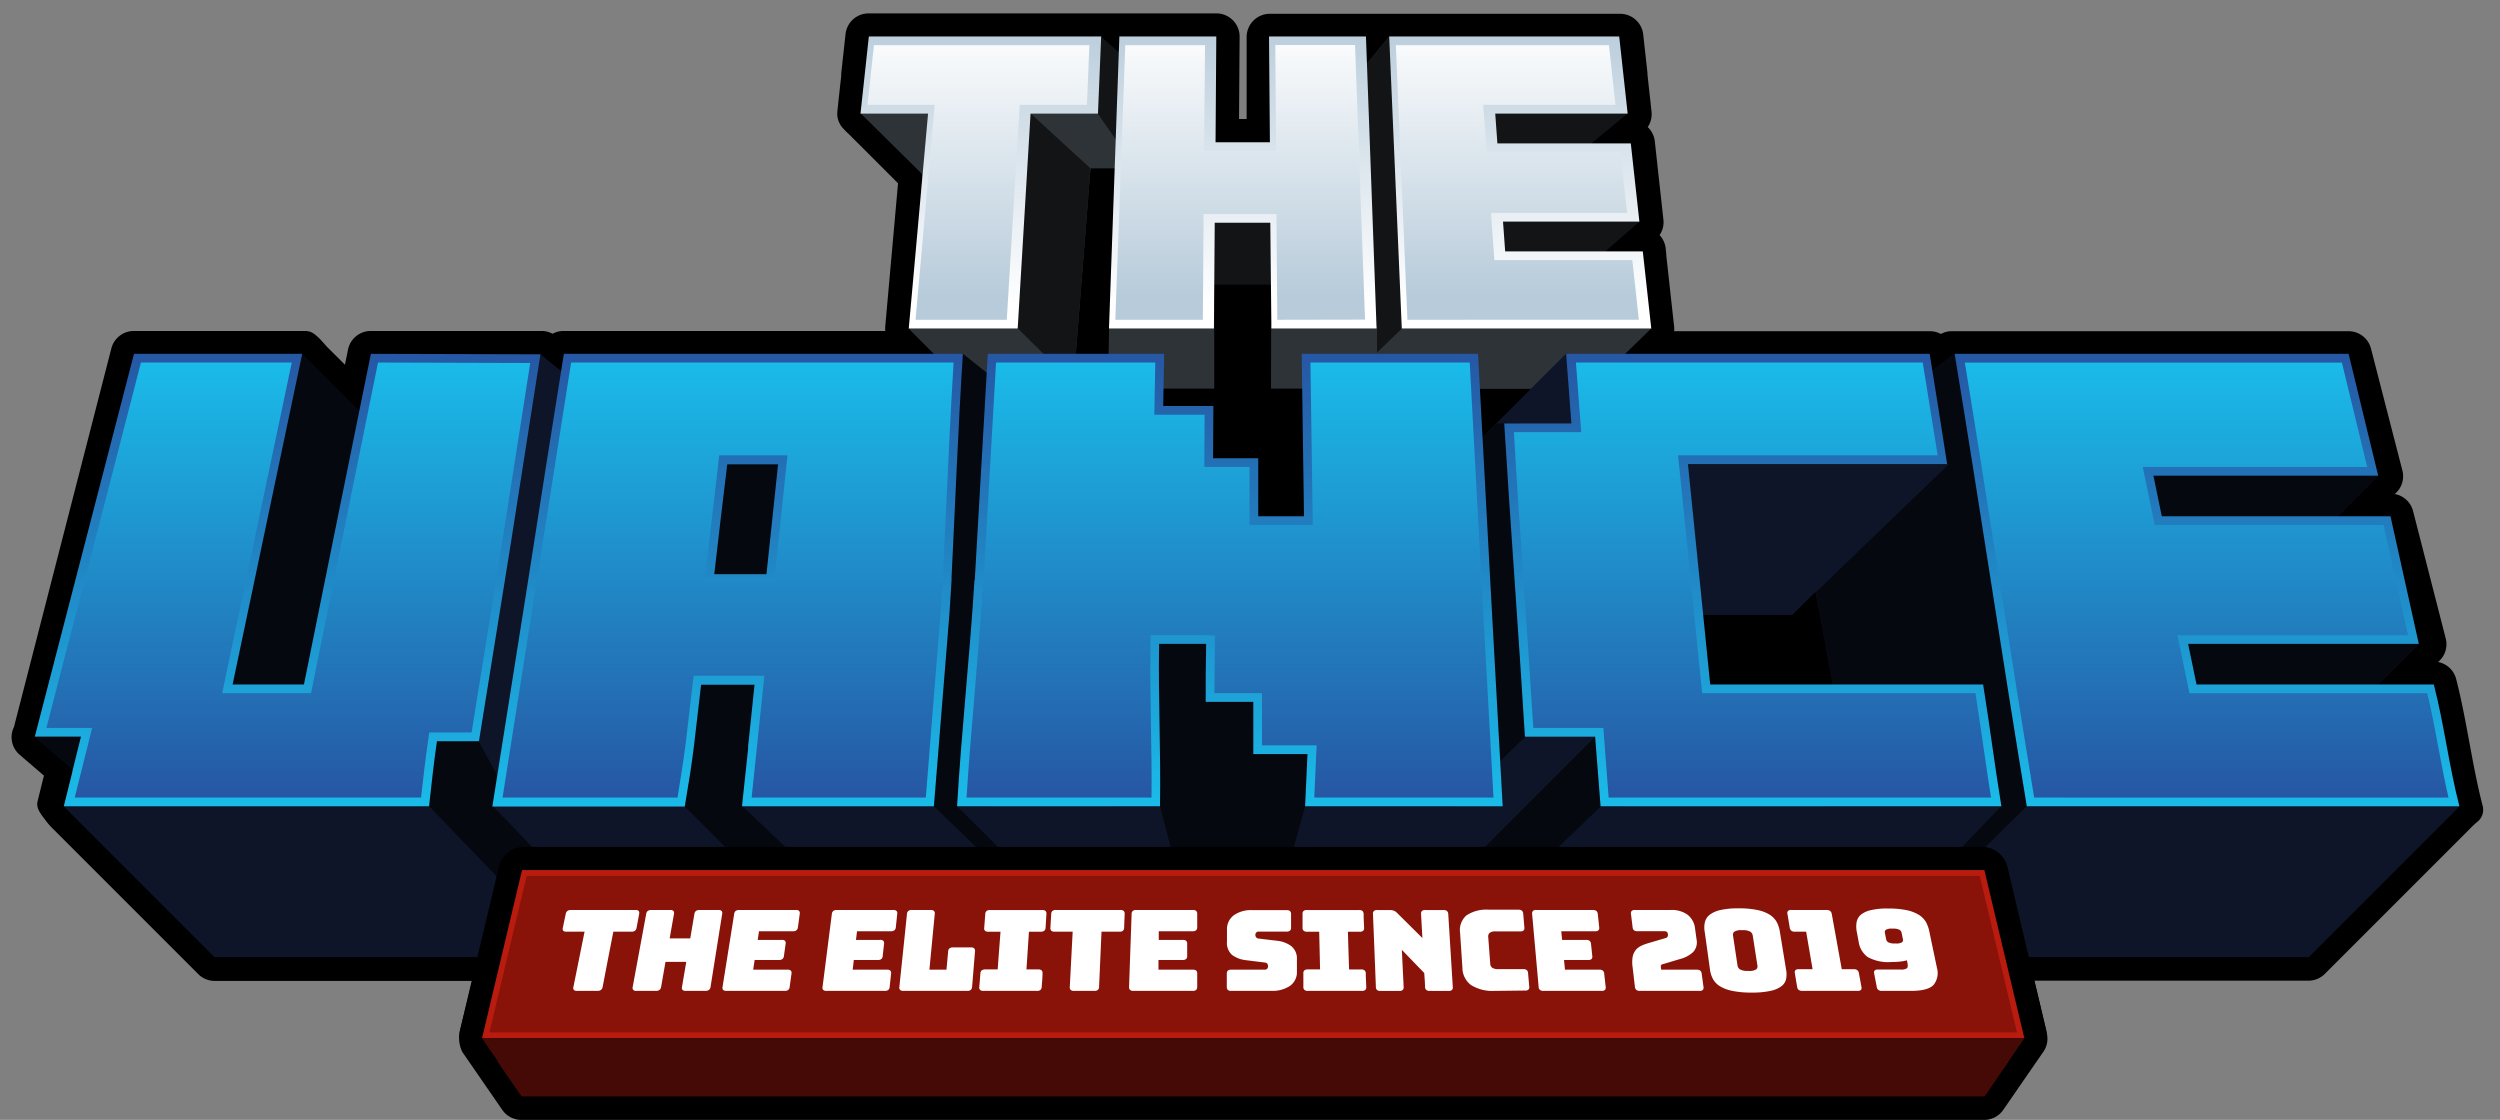 <svg id="Ebene_1" data-name="Ebene 1" xmlns="http://www.w3.org/2000/svg" xmlns:xlink="http://www.w3.org/1999/xlink" viewBox="0 0 431 193.06"><rect x="0" y="0" width="431" height="193.06" fill="#808080" stroke="none"/><defs><style>.cls-1{fill:none;}.cls-2{fill:#2e3337;}.cls-3{clip-path:url(#clip-path);}.cls-4{fill:#121416;}.cls-5{fill:url(#Unbenannter_Verlauf_11);}.cls-6{fill:#0e1528;}.cls-7{clip-path:url(#clip-path-2);}.cls-8{fill:#05080f;}.cls-9{fill:url(#Unbenannter_Verlauf_7);}.cls-10{fill:#450a05;}.cls-11{fill:#8a1309;}.cls-12{fill:#b91c0f;}.cls-13{fill:#fff;}.cls-14{fill:url(#Unbenannter_Verlauf_2);}.cls-15{fill:url(#Unbenannter_Verlauf_10);}</style><clipPath id="clip-path" transform="translate(2 2)"><path class="cls-1" d="M217,65V55l1-8H206l-6-19,18,1,14-18,5.5-6.71L248,9l30.61,8.58L272,23l8.65,13.2L274,42l8.68,12.63L272,65Zm-28,0V54l19-3V65Zm-24,0L154.67,54.63,156,53l1-25L146.35,17.52,150,14l37.8-9.71L192,8l-1,19h-5l-3,38Z"/></clipPath><linearGradient id="Unbenannter_Verlauf_11" x1="-591.13" y1="891.82" x2="-591.13" y2="890.82" gradientTransform="matrix(136.33, 0, 0, -50.35, 80802.39, 44903.76)" gradientUnits="userSpaceOnUse"><stop offset="0" stop-color="#b7cbda"/><stop offset="1" stop-color="#fff"/></linearGradient><clipPath id="clip-path-2" transform="translate(2 2)"><path class="cls-1" d="M142,163H109L99,153l-2,10H35L9,137l2-6-7-6L50,59,60,69l31-9,5,3,68-4,5,4,66,45,18-34,15-15,63,3,4-3,73,21-7,7,14,22-7,7,14,21-26,26H322l-1-4-4,4H247V152h-6l-10,11H152l-8-9Zm148-59h0c-.34.38,1,12.87,1,13h23v-1l-3-16-4,4H291a1.14,1.14,0,0,1-.54.14A.7.7,0,0,1,290,104Z"/></clipPath><linearGradient id="Unbenannter_Verlauf_7" x1="-594.08" y1="895.85" x2="-594.08" y2="896.85" gradientTransform="matrix(418.91, 0, 0, -78, 249077.24, 70013)" gradientUnits="userSpaceOnUse"><stop offset="0" stop-color="#1abbe9"/><stop offset="1" stop-color="#2657a4"/></linearGradient><linearGradient id="Unbenannter_Verlauf_2" x1="-594.08" y1="895.87" x2="-594.08" y2="896.83" gradientTransform="matrix(418.91, 0, 0, -78, 249077.24, 70013)" gradientUnits="userSpaceOnUse"><stop offset="0" stop-color="#2657a4"/><stop offset="1" stop-color="#1abbe9"/></linearGradient><linearGradient id="Unbenannter_Verlauf_10" x1="-591.13" y1="891.79" x2="-591.13" y2="890.85" gradientTransform="matrix(136.33, 0, 0, -50.35, 80802.39, 44903.76)" gradientUnits="userSpaceOnUse"><stop offset="0" stop-color="#fff"/><stop offset="1" stop-color="#b7cbda"/></linearGradient></defs><title>TheVance</title><g id="_3DLOGO" data-name=" 3DLOGO"><g id="Text_Background" data-name="Text Background"><path d="M341.14,189H86.85l-.59-.86-6.91-10-1.46-2.92,1.63-.22,2.38-10H34.17l-.58-.59L8.17,139H5.79l.62-2.48q.69-2.82,1.4-5.62L2.7,126.52l-1.38-1.18,1-1.4L19.16,58.5l.39-1.5H53l-.39,1.8,6.07,6.08L60,58.6,60.3,57h94l-.48-.37h-1.37l.09-1-.1-.07.13-.26.07-.88,1.61-18,.68-7.67-9.21-9.21h-1.63l.24-2.21.66-6,0-.39.15-1.41.59-5.47.2-1.78h39.67l.81-.22,1-.27.6.49H209.7v2l-.12,16.23h5.34c0-2.1,0-4.19,0-6.28V13.16c0-1.52,0-3,0-4.56l0-4.3,0-2h20.66l0,.46.89-1.25,1.5.68.24.11h40.87l.19,1.78.73,6.6,0,.28.36,3.3c.12,1,.23,2.08.34,3.11l.25,2.22h-2.59l-1.14,1.14H281l.2,1.78q.73,6.75,1.48,13.49l.25,2.21h-2.27l-1.13,1.14H283l.2,1.78.09.85,0,.22.49,4.39q.42,3.91.86,7.84l.24,2.21h-2.6L282,57H404.45l.39,1.5.82,3.16,4.59,17.84.65,2.5h-2.07l-3,3h5.84l.39,1.5q2.82,11,5.66,22l.65,2.5h-2.54l-3,3h6.31l.39,1.5.28,1.11,5.13,19.89.64,2.5h-2.75l-25.42,25.41-.58.59H346.2L349,176.54l.58,2.46H348l-6.3,9.14Z" transform="translate(2 2)"/><path d="M340.07,187.06l6.9-10h0l-3.33-14H396l26-26c.33,0,.69-.06,1-.06-1.8-7-3.63-13.94-5.43-20.94H408l7-7h.79l-5.67-22H401l7-7h.32q-2.71-10.5-5.41-21H334.5l.06.32-3.4,2.54-.46-2.86H277.44l4-4.37h1.25q-.68-6.12-1.34-12.23l0-.21-.09-.85h-6.56l5.14-5.14h.86q-.75-6.75-1.49-13.49h-6.89l5.14-5.13h1.19c-.24-2.14-.47-4.28-.71-6.42l0-.27-.72-6.61H237.62L237,4.06l-3.35,4.68-.1-2.93-.06-1.47H216.76c0,3,.05,5.91.07,8.86v.57q0,4.41.07,8.81h-9.37l.13-18.24H191l-.05,1.43,0,1.39L187.8,4.71V4.34h-.48L187,4.06l-1.06.28H147.77l-.59,5.47L147,11.22c-.23,2.14-.47,4.28-.7,6.42h1l-.32.42,10,10,0,.84-.7,7.79-1.6,18h.51l-.18.37,5.34,4H95.16l-.51,3.2-3.47-2.09.18-1.11H61.92l-2,9.92L50.42,59.5l.1-.44H21.08L4.13,124.85l-.15.21,6,5.18q-.85,3.4-1.7,6.82H9l26,26H84.41l-3.33,14H81l6.9,10H340.07m79.57-79a4,4,0,0,1-.71,3.45,4.4,4.4,0,0,1-.6.62,4,4,0,0,1,3.11,2.93c1.81,7,2.73,14.75,4.54,21.75a2.66,2.66,0,0,1-.92,2.9A15.76,15.76,0,0,0,423.7,141l-24.89,24.89a4,4,0,0,1-2.83,1.18H348.71l2.16,9.07a4,4,0,0,1-.73,3.38l-6.78,9.82a4,4,0,0,1-3.29,1.73H87.88a4,4,0,0,1-3.29-1.73l-6.9-10a5.53,5.53,0,0,1-.3-4l2-8.23H35a4,4,0,0,1-2.83-1.18l-25-25a12,12,0,0,1-1.39-1.61c-.76-1-1.6-2-1.3-3.18.36-1.47.73-3,1.1-4.42l-4.17-3.58a4,4,0,0,1-1-4.82L17.2,58.06a4,4,0,0,1,3.88-3H50.52c1.21,0,1.73.52,2.68,1.42.29.35.61.65,1.08,1.22l3.19,3.18L58,58.26a4,4,0,0,1,3.92-3.2H91.36a3.91,3.91,0,0,1,1.9.48,4,4,0,0,1,1.9-.48h55.45c0-.35,0-.48,0-.73l1.61-18,.6-6.73-8.45-8.45a12.5,12.5,0,0,1-1-1,3.67,3.67,0,0,1-1-3q.31-3,.65-6l0-.39.15-1.41.6-5.47a4,4,0,0,1,4-3.57h40.91c.26,0,.22,0,.73,0H191l16.71,0a4,4,0,0,1,4,4l-.1,14.21h1.31c0-1.4,0-2.8,0-4.2V13.23l0-4.43c0-1.47,0-3,0-4.42a4,4,0,0,1,4-4h16.71c.52,0,1,0,1.6,0,.79,0,1.13,0,1.87,0,.51,0,.67,0,1.52,0h38.67a4,4,0,0,1,4,3.57l.73,6.6,0,.27.36,3.31c.12,1,.23,2.07.34,3.11a4,4,0,0,1-.65,2.67,4,4,0,0,1,1.22,2.47q.74,6.73,1.48,13.48a3.93,3.93,0,0,1-.66,2.67A4,4,0,0,1,285.18,41l.09.85,0,.21.46,4.15c.29,2.69.59,5.39.89,8.08a3.66,3.66,0,0,1,0,.81H330.7a3.91,3.91,0,0,1,1.9.48,3.91,3.91,0,0,1,1.9-.48h68.39a4,4,0,0,1,3.87,3q2.7,10.5,5.41,21a4,4,0,0,1-.71,3.45,4.4,4.4,0,0,1-.6.62A4,4,0,0,1,414,86.06" transform="translate(2 2)"/></g><g id="Logo"><g id="The_Text" data-name="The Text"><g id="Text_Shadow" data-name="Text Shadow"><g id="Shadow-3"><path id="Shadow-4" class="cls-2" d="M217.13,65l.06-10.33L218,47H206l-6-19,18,1,14-18,5.5-6.71L248,9l30,8-6,6,8,13-6,6,8,12L272,65ZM189,65l.22-11,18.11-3V65Zm-24,0L154.86,54.83,156,53l1-25L147,18l3-4,37-9.72L192,8l-1,19h-5l-3,38Z" transform="translate(2 2)"/><g class="cls-3"><g id="Clip"><rect id="_1" data-name=" 1" class="cls-4" x="206" y="36" width="20" height="15"/><path id="_2" data-name=" 2" class="cls-2" d="M149,51l30,2,7,12-24,2Z" transform="translate(2 2)"/><path id="_3" data-name=" 3" class="cls-2" d="M140,12l6-4,12,1,4,9-3,15-12,3s-8.86-13.64-8-14S140,12,140,12Z" transform="translate(2 2)"/><path id="_4" data-name=" 4" class="cls-2" d="M169,16l12,12h17L186,16Z" transform="translate(2 2)"/><path id="_5" data-name=" 5" class="cls-4" d="M186.15,16,198,33l6-28L184-1Z" transform="translate(2 2)"/><path id="_6" data-name=" 6" class="cls-4" d="M172.89,54.06,184,65l3-37-.87-.85L175,16.94,168,28Z" transform="translate(2 2)"/><path id="_7" data-name=" 7" class="cls-4" d="M248,11l3,38,47-1s-7.45-37-9-37S248,11,248,11Z" transform="translate(2 2)"/><path id="_8" data-name=" 8" class="cls-4" d="M248,51,226,74V64L223,0l21-2,2,17Z" transform="translate(2 2)"/><path id="_9" data-name=" 9" class="cls-2" d="M241,53.36,229,65l-3,6,59-3V52Z" transform="translate(2 2)"/><polygon id="_10" data-name=" 10" class="cls-2" points="219.19 56.32 237.39 56.33 237.39 66.33 219.2 66.85 219.19 56.32"/></g></g></g></g><path id="Text" class="cls-5" d="M239.67,54.63q-1.08-25.17-2.17-50.34h39.65q.72,6.65,1.46,13.29H255.78c.12,1.71.24,3.43.37,5.14h23q.74,6.74,1.48,13.48H257.12c.13,1.72.25,3.43.37,5.14h23.73q.72,6.64,1.46,13.29Zm-22.48,0L217,36.4h-9.58q-.08,9.1-.14,18.23H189.19q.9-25.17,1.79-50.34h16.71q-.08,9.12-.13,18.24h9.37l-.15-18.24h16.71l1.83,50.34Zm-62.52,0L158,17.58H146.35l1.44-13.29h40.05l-.55,13.29H175.67l-2.22,37.05Z" transform="translate(2 2)"/></g><g id="Vance_Text" data-name="Vance Text"><g id="Text_Shadow-2" data-name="Text Shadow-2"><g id="Shadow-5"><path id="Shadow-6" class="cls-6" d="M142,163H109L99,153l-2,10H35L9,137l2-6-7-6L50,59,60,69l31.17-9.92L96,63l68-4,5,4,66,45,18-34,15-15,63,3,4-3,73,21-7,7,14,22-7,7,14,21-26,26H322l-1-4-4,4H247V152h-6l-10,11H152l-8-9Zm148-59h0c-.34.38,1,12.87,1,13h23v-1l-3-16-4,4H291a1.14,1.14,0,0,1-.54.14A.7.7,0,0,1,290,104Z" transform="translate(2 2)"/><g class="cls-7"><g id="Clip-2"><rect id="_1-2" data-name=" 1-2" class="cls-8" x="192" y="105" width="43" height="60"/><path id="_2-2" data-name=" 2-2" class="cls-8" d="M100,154,81,125l-9-1-2,12,27,28,3-5Z" transform="translate(2 2)"/><path id="_3-2" data-name=" 3-2" class="cls-8" d="M328,54l-23,51,16,61,108-56L405,56Z" transform="translate(2 2)"/><path id="_4-2" data-name=" 4-2" class="cls-8" d="M161,57l-5,81,28,27,9-1-27-29,4-77Z" transform="translate(2 2)"/><path id="_5-2" data-name=" 5-2" class="cls-6" d="M83,137l26,27,2,2,75-3-27-26-28-32L91,120Z" transform="translate(2 2)"/><path id="_6-2" data-name=" 6-2" class="cls-8" d="M116,137l26,26,3-8-19-18,8-27,3-40H113l-2,64Z" transform="translate(2 2)"/><path id="_7-2" data-name=" 7-2" class="cls-6" d="M334,78l-27,26-20,2-1-31Z" transform="translate(2 2)"/><path id="_8-2" data-name=" 8-2" class="cls-6" d="M271,56l1,19H254V54Z" transform="translate(2 2)"/><path id="_9-2" data-name=" 9-2" class="cls-8" d="M-2,124l12,12,43-19L68,55,19,54Z" transform="translate(2 2)"/><path id="_10-2" data-name=" 10-2" class="cls-6" d="M79,123l6,11L98,58l-5.22,2.44Z" transform="translate(2 2)"/><path id="_11" data-name=" 11" class="cls-8" d="M234,154l32-30-6-53h-9l-18,65Z" transform="translate(2 2)"/><path id="_12" data-name=" 12" class="cls-6" d="M321,163l26.42-26H423l-26,27Z" transform="translate(2 2)"/><path id="_13" data-name=" 13" class="cls-6" d="M97,163,72,137H8l27,27Z" transform="translate(2 2)"/><path id="_14" data-name=" 14" class="cls-6" d="M261,125l-27,26,15,3,26-29-4-4Z" transform="translate(2 2)"/><path id="_15" data-name=" 15" class="cls-8" d="M273,125l-26,26-1,13h6l26-27Z" transform="translate(2 2)"/><path id="_16" data-name=" 16" class="cls-6" d="M343,137l-25,26H247l27-26Z" transform="translate(2 2)"/><path id="_17" data-name=" 17" class="cls-6" d="M215.85,163,223,137h34l-25,26Zm-26.78,0L163,137h35l6.7,26Z" transform="translate(2 2)"/></g></g></g></g><path id="Text-2" class="cls-9" d="M159.51,137H125.92q.52-5,1.06-10l0-.45.1-.87q.5-4.81,1-9.63h-9.21c-.4,3.45-.8,6.91-1.21,10.36s-1,7.06-1.61,10.64H82.88L89,98.4l.13-.84q3-19.29,6.08-38.56H164c-.82,12.82-1.3,25.44-1.95,38.45l0,.55-.36,5.72L159,137Zm-37.2-50.07-.08.66-.16,1.4-.93,8h9l1-9.46,1-9.48h-8.76ZM347.42,137c-4.3-26-8.14-52-12.44-78l67.92,0L408,80H369.25l1.44,7h39.43L415,109H375.23l1.45,7h40.91c1.8,7,2.6,14,4.41,21Zm-73.48,0L273,125l-12.1,0c-1.09-18-2.48-36-3.57-54h11.58L268,59h62.68q1.53,9.5,3,19H289l3.84,38h47.05c1.13,7,2,14,3.15,21ZM223,137l.41-9h-9.34l0-9h-8.21c0-3.33,0-6.67.08-10h-8.11c-.17,9.33.32,18.67.15,28H163c.76-13,2.2-26,3-39h.05c.75-12.72,1.5-26.33,2.25-39H198.7l-.16,9h8.65l-.06,9h7.79l0,10h7.89q-.19-14-.4-28h30.4c.7,12.67,1.41,26.28,2.1,39h0q1.08,19.5,2.15,39ZM9,137l1.47-5.92,0-.09q.75-3,1.49-6H4c3.91-15.16,7.88-30.32,11.79-45.49L21.1,59h29l-12,57H50.4q2.7-13.38,5.41-26.76Q58.89,74.12,61.94,59l29.23.08L86.06,91.71l-5.49,34.07H73.33c-.57,4-.89,6.91-1.36,11.22H9Z" transform="translate(2 2)"/></g><g id="Textbox"><g id="Box_Outer_Shadow" data-name="Box Outer Shadow"><path class="cls-1" d="M272,177H81.1L88,148H340.1l6.9,29Z" transform="translate(2 2)"/><path class="cls-1" d="M347,177l-6.9-29H88l-6.9,29H347m0,4H81.1a4,4,0,0,1-3.89-4.93l6.9-29A4,4,0,0,1,88,144H340.1a4,4,0,0,1,3.89,3.07l6.9,29A4,4,0,0,1,347,181Z" transform="translate(2 2)"/></g><path id="Box_Shaddow" data-name="Box Shaddow" class="cls-10" d="M265.09,187H87.9L81,177H347l-6.9,10Z" transform="translate(2 2)"/><g id="Box"><path class="cls-11" d="M81.73,178.75a2.26,2.26,0,0,1-1.76-.86,2.22,2.22,0,0,1-.42-1.91l6.66-28a2.25,2.25,0,0,1,2.19-1.73H339.71a2.25,2.25,0,0,1,2.18,1.73l6.67,28a2.26,2.26,0,0,1-2.19,2.77Z" transform="translate(2 2)"/><path d="M339.71,148.5l6.66,28H81.73l6.66-28H339.71m0-4.5H88.39A4.49,4.49,0,0,0,84,147.46l-6.66,28A4.49,4.49,0,0,0,81.73,181H346.37a4.49,4.49,0,0,0,4.37-5.54l-6.66-28a4.49,4.49,0,0,0-4.37-3.46Z" transform="translate(2 2)"/><path class="cls-12" d="M345.73,176l-6.42-27H88.79l-6.42,27H345.73m1.27,1H81.1L88,148H340.1Z" transform="translate(2 2)"/></g><path id="Text-3" class="cls-13" d="M296.66,168.83a6.6,6.6,0,0,1-2.14-.8,3.4,3.4,0,0,1-1.2-1.24,4.81,4.81,0,0,1-.52-1.62q-.45-3.3-.92-6.6a4.2,4.2,0,0,1,.05-1.62,2.32,2.32,0,0,1,.83-1.25,4.66,4.66,0,0,1,1.85-.81,13.35,13.35,0,0,1,3.15-.29,15.32,15.32,0,0,1,3.24.29,6.41,6.41,0,0,1,2.1.81,3.59,3.59,0,0,1,1.2,1.25,5.16,5.16,0,0,1,.54,1.62l1.08,6.6a4.2,4.2,0,0,1,0,1.62,2.1,2.1,0,0,1-.81,1.24,4.81,4.81,0,0,1-1.89.8,14.51,14.51,0,0,1-3.22.29A16,16,0,0,1,296.66,168.83Zm.33-10.2a.69.69,0,0,0-.22.63l.78,5.21a1,1,0,0,0,.41.65,2.69,2.69,0,0,0,1.45.26,2.21,2.21,0,0,0,1.36-.26.69.69,0,0,0,.21-.65l-.81-5.21a1,1,0,0,0-.4-.63,2.63,2.63,0,0,0-1.43-.26,2.18,2.18,0,0,0-1.35.26Zm25.47,10.2a1,1,0,0,1-.63-.17.77.77,0,0,1-.28-.53l-.44-2.28a.61.61,0,0,1,.08-.54.76.76,0,0,1,.56-.16h4a1.68,1.68,0,0,0,1-.22c.16-.15.19-.47.09-.94l-.09-.43a7.16,7.16,0,0,1-1.14.21,12.79,12.79,0,0,1-1.52.08A7.3,7.3,0,0,1,320,163a3.93,3.93,0,0,1-1.56-2.6l-.35-1.86a4.58,4.58,0,0,1,0-1.61,2.16,2.16,0,0,1,.72-1.23,4.16,4.16,0,0,1,1.72-.79,12,12,0,0,1,2.93-.28,15.22,15.22,0,0,1,3.23.28,6.54,6.54,0,0,1,2.09.79A3.68,3.68,0,0,1,330,156.9a5.68,5.68,0,0,1,.6,1.61c.44,2.12.89,4.23,1.33,6.35a3.27,3.27,0,0,1-.53,2.87c-.6.73-1.92,1.1-3.95,1.1Zm.65-10.53a.56.56,0,0,0-.16.52l.23,1.14a.76.76,0,0,0,.35.49,2.45,2.45,0,0,0,1.25.2,1.91,1.91,0,0,0,1.13-.2.5.5,0,0,0,.16-.49c-.08-.38-.15-.76-.23-1.14a.81.81,0,0,0-.36-.52,2.35,2.35,0,0,0-1.2-.2,2.06,2.06,0,0,0-1.17.2Zm-14.39,10.53a1,1,0,0,1-.62-.17.76.76,0,0,1-.27-.53q-.21-1.17-.39-2.34a.59.59,0,0,1,.09-.53.76.76,0,0,1,.56-.17h2.4l-1.11-6.47h-1.95a.94.94,0,0,1-.61-.16.85.85,0,0,1-.27-.54l-.39-2.34a.59.59,0,0,1,.09-.53.73.73,0,0,1,.55-.17h6.11a1,1,0,0,1,.61.17.86.86,0,0,1,.28.53l1.72,9.51h2.05a1,1,0,0,1,.63.16.91.91,0,0,1,.28.54c.14.78.29,1.56.43,2.34a.59.59,0,0,1-.08.53.78.78,0,0,1-.57.17Zm-28,0a.9.9,0,0,1-.61-.17.76.76,0,0,1-.25-.53l-.39-3.33a5.74,5.74,0,0,1,0-1.85,2.76,2.76,0,0,1,.55-1.19,2.83,2.83,0,0,1,1-.74,8.92,8.92,0,0,1,1.28-.46l2.75-.81a.72.72,0,0,0,.43-.24.72.72,0,0,0,.06-.46.6.6,0,0,0-.18-.4.83.83,0,0,0-.46-.11h-4.6a.91.91,0,0,1-.6-.16.73.73,0,0,1-.24-.54l-.28-2.26a.63.63,0,0,1,.12-.53.76.76,0,0,1,.56-.17h6.22a4.63,4.63,0,0,1,2.86.82,3.49,3.49,0,0,1,1.29,2.4l.25,1.82a2.47,2.47,0,0,1-.59,2.22,5.15,5.15,0,0,1-2.27,1.2l-2.8.84a1,1,0,0,0-.42.17c-.07.07-.09.2-.07.41l.06.41h6.11a.94.94,0,0,1,.61.16.79.79,0,0,1,.26.53c.1.76.21,1.51.31,2.27a.6.6,0,0,1-.11.53.78.78,0,0,1-.57.17Zm-16.62,0a.88.88,0,0,1-.61-.17.7.7,0,0,1-.23-.53q-.56-6.27-1.12-12.55a.67.67,0,0,1,.14-.53.76.76,0,0,1,.56-.17h9.78a1,1,0,0,1,.6.17.81.81,0,0,1,.24.53l.24,2.27a.64.64,0,0,1-.12.53.78.78,0,0,1-.57.17h-5.85l.15,1.49h4.14a.93.93,0,0,1,.6.16.77.77,0,0,1,.24.53l.22,2.08a.64.64,0,0,1-.13.53.78.78,0,0,1-.57.16h-4.17c.05.56.11,1.11.16,1.67h5.92a.89.89,0,0,1,.61.17.75.75,0,0,1,.24.53c.08.75.16,1.51.25,2.26a.65.65,0,0,1-.13.54.84.84,0,0,1-.58.16Zm-8.41,0a7,7,0,0,1-4.07-1,3.73,3.73,0,0,1-1.5-3l-.4-6a3.34,3.34,0,0,1,1.08-3,6.14,6.14,0,0,1,3.84-1h5.14a1,1,0,0,1,.6.17.75.75,0,0,1,.22.53c.07.78.14,1.56.2,2.34a.65.65,0,0,1-.13.54.83.83,0,0,1-.57.16h-4.26a1.6,1.6,0,0,0-1,.24.82.82,0,0,0-.27.73c.12,1.53.23,3.07.35,4.61a.87.87,0,0,0,.37.71,1.84,1.84,0,0,0,1,.22h4.32a.91.91,0,0,1,.6.16.74.74,0,0,1,.23.54c.07.77.13,1.53.2,2.3a.64.64,0,0,1-.14.53.75.75,0,0,1-.58.16Zm-11.2,0a.85.85,0,0,1-.6-.17.71.71,0,0,1-.22-.53c0-.79-.08-1.59-.13-2.38q-1.93-2-3.86-4,.15,3.19.31,6.39a.68.68,0,0,1-.16.53.84.84,0,0,1-.59.17h-3.24a.88.88,0,0,1-.6-.17.69.69,0,0,1-.2-.53q-.24-6.27-.5-12.55a.64.64,0,0,1,.16-.53.79.79,0,0,1,.57-.17h2.19a2,2,0,0,1,.69.12,1.58,1.58,0,0,1,.58.41l4.33,4.3-.23-4.13a.68.68,0,0,1,.15-.53.79.79,0,0,1,.57-.17h3.16a.89.89,0,0,1,.59.17.75.75,0,0,1,.22.53l.78,12.55a.6.6,0,0,1-.15.53.8.8,0,0,1-.58.17Zm-21,0a.86.86,0,0,1-.6-.17.65.65,0,0,1-.19-.53l0-2.3a.65.65,0,0,1,.17-.53.84.84,0,0,1,.59-.17h2.12l-.15-6.5h-2.1a.88.88,0,0,1-.58-.17.66.66,0,0,1-.19-.53c0-.78,0-1.56,0-2.35a.7.7,0,0,1,.17-.53.83.83,0,0,1,.57-.16h9a.88.88,0,0,1,.59.16.75.75,0,0,1,.2.53c0,.79.05,1.57.08,2.35a.64.64,0,0,1-.16.53.8.8,0,0,1-.58.17h-2.05c.06,2.17.13,4.33.2,6.5h2.08a.92.92,0,0,1,.6.17.69.69,0,0,1,.2.53c0,.77.06,1.54.08,2.3a.63.63,0,0,1-.16.53.84.84,0,0,1-.59.17Zm-13.22,0a.84.84,0,0,1-.59-.17.68.68,0,0,1-.18-.53c0-.75,0-1.51,0-2.26a.72.72,0,0,1,.19-.54.88.88,0,0,1,.59-.16h5.77a.52.52,0,0,0,.42-.17.63.63,0,0,0,.14-.4.71.71,0,0,0-.15-.48.64.64,0,0,0-.42-.18l-3.21-.4a5,5,0,0,1-2.4-.89,2.77,2.77,0,0,1-.9-2.33c0-.68,0-1.35,0-2a3,3,0,0,1,1.18-2.53,5.13,5.13,0,0,1,3.2-.88h5.9a.88.88,0,0,1,.59.16.71.71,0,0,1,.18.54c0,.77,0,1.53,0,2.3a.69.69,0,0,1-.18.53.9.9,0,0,1-.58.17H215a.53.53,0,0,0-.57.58.6.6,0,0,0,.15.42.62.62,0,0,0,.42.2l3.18.38a5,5,0,0,1,2.41.9,2.76,2.76,0,0,1,1,2.32l0,2a2.92,2.92,0,0,1-1.16,2.53,5.33,5.33,0,0,1-3.26.88Zm-16.86,0a.84.84,0,0,1-.59-.17.67.67,0,0,1-.17-.53q.22-6.27.44-12.55a.69.69,0,0,1,.2-.53.89.89,0,0,1,.59-.17h9.77a.8.8,0,0,1,.58.17.68.68,0,0,1,.17.53l0,2.27a.7.7,0,0,1-.19.53.94.94,0,0,1-.58.17h-5.86l0,1.49h4.15a.86.86,0,0,1,.58.16.7.7,0,0,1,.17.53c0,.69,0,1.38,0,2.08a.66.66,0,0,1-.19.53.88.88,0,0,1-.59.16h-4.17c0,.56,0,1.11,0,1.67h5.92a.84.84,0,0,1,.59.17.67.67,0,0,1,.17.53l0,2.26a.76.76,0,0,1-.19.54.93.93,0,0,1-.6.16Zm-10.24,0a.84.84,0,0,1-.59-.17.67.67,0,0,1-.15-.53c.17-3.17.33-6.34.5-9.51h-3.12a.83.83,0,0,1-.57-.16.67.67,0,0,1-.15-.54l.14-2.34a.7.7,0,0,1,.21-.53.89.89,0,0,1,.59-.17h11.13a.79.79,0,0,1,.57.17.68.68,0,0,1,.16.53l-.09,2.34a.73.73,0,0,1-.2.54.88.88,0,0,1-.59.16H187.9l-.42,9.51a.67.67,0,0,1-.21.53.85.85,0,0,1-.6.17Zm-15.61,0a.84.84,0,0,1-.59-.17.66.66,0,0,1-.14-.53c.07-.77.13-1.53.19-2.3a.75.75,0,0,1,.22-.53,1,1,0,0,1,.6-.17H170c.16-2.17.32-4.33.49-6.5h-2.1a.81.81,0,0,1-.58-.17.63.63,0,0,1-.13-.53l.18-2.35a.72.72,0,0,1,.23-.53.88.88,0,0,1,.59-.16h9a.82.82,0,0,1,.57.16.64.64,0,0,1,.15.53l-.14,2.35a.75.75,0,0,1-.22.53,1,1,0,0,1-.59.17h-2.06l-.43,6.5H177a.81.81,0,0,1,.58.17.64.64,0,0,1,.15.53c0,.77-.09,1.54-.14,2.3a.71.71,0,0,1-.22.53.85.85,0,0,1-.6.17Zm-13.8,0a.8.8,0,0,1-.58-.17.62.62,0,0,1-.13-.53q.66-6.27,1.31-12.55a.76.76,0,0,1,.23-.53.93.93,0,0,1,.6-.17h3.27a.76.76,0,0,1,.56.17.63.63,0,0,1,.13.53c-.31,3.2-.61,6.39-.92,9.59h2.94l.29-3.14a.72.72,0,0,1,.23-.53,1,1,0,0,1,.6-.17h3.09a.79.79,0,0,1,.57.17.67.67,0,0,1,.14.53l-.5,6.1a.76.76,0,0,1-.23.53.89.89,0,0,1-.61.17Zm-13.26,0a.8.8,0,0,1-.58-.17.59.59,0,0,1-.11-.53l1.6-12.55a.81.81,0,0,1,.24-.53,1,1,0,0,1,.6-.17H152a.76.76,0,0,1,.56.17.6.6,0,0,1,.12.53l-.24,2.27a.73.73,0,0,1-.24.53,1,1,0,0,1-.6.17h-5.85l-.18,1.49h4.15a.74.74,0,0,1,.57.16.64.64,0,0,1,.12.53c-.08.69-.15,1.38-.23,2.08a.77.77,0,0,1-.24.53.94.94,0,0,1-.61.16H145.2c-.07.56-.13,1.11-.2,1.67h5.92a.78.78,0,0,1,.57.17.59.59,0,0,1,.13.53l-.24,2.26a.77.77,0,0,1-.24.54,1,1,0,0,1-.61.16Zm-17.26,0a.79.79,0,0,1-.57-.17.62.62,0,0,1-.1-.53l2-12.55a.79.79,0,0,1,.26-.53,1,1,0,0,1,.6-.17h9.78a.76.76,0,0,1,.56.17.63.63,0,0,1,.1.53c-.1.76-.2,1.51-.31,2.27a.78.78,0,0,1-.25.53,1,1,0,0,1-.61.17h-5.85c-.07.49-.15,1-.22,1.49h4.14a.73.73,0,0,1,.57.16.63.63,0,0,1,.1.53c-.1.69-.19,1.38-.29,2.08a.75.75,0,0,1-.26.53.94.94,0,0,1-.61.16H128.1l-.25,1.67h5.93a.76.76,0,0,1,.56.17.59.59,0,0,1,.11.53c-.1.75-.21,1.51-.31,2.26a.75.75,0,0,1-.26.54.94.94,0,0,1-.61.16Zm-7,0a.79.79,0,0,1-.57-.17.62.62,0,0,1-.09-.53l.73-4.3h-3.58l-.75,4.3a.77.77,0,0,1-.28.53,1,1,0,0,1-.62.17h-3.35a.75.75,0,0,1-.56-.17.59.59,0,0,1-.09-.53q1.16-6.27,2.32-12.55a.85.85,0,0,1,.27-.53,1,1,0,0,1,.61-.17h3.27a.73.73,0,0,1,.55.17.62.62,0,0,1,.09.53l-.74,4.2H117l.71-4.2a.85.85,0,0,1,.27-.53,1,1,0,0,1,.61-.17h3.26a.76.76,0,0,1,.56.17.62.62,0,0,1,.09.53l-2,12.55a.8.8,0,0,1-.27.53,1,1,0,0,1-.62.17Zm-18.75,0a.76.76,0,0,1-.56-.17.58.58,0,0,1-.07-.53l1.92-9.51H95.65a.71.71,0,0,1-.55-.16.61.61,0,0,1-.06-.54c.16-.78.32-1.56.49-2.34a.83.83,0,0,1,.29-.53,1,1,0,0,1,.61-.17h11.13a.74.74,0,0,1,.55.17.66.66,0,0,1,.08.53l-.44,2.34a.82.82,0,0,1-.28.54,1,1,0,0,1-.61.16h-3.12q-.93,4.75-1.84,9.51a.83.83,0,0,1-.29.53,1,1,0,0,1-.62.17Z" transform="translate(2 2)"/></g></g></g><path class="cls-14" d="M10.88,135.5l3-12H6q2.71-10.57,5.48-21.14,2.91-11.23,5.82-22.47l5-19.39h26l-12,57H51.62l11.55-57,26.24.08-4.83,30.9-5.28,32.8H72l-.18,1.29c-.52,3.6-.83,6.35-1.23,9.93Zm337.81,0c-2.07-12.55-4.06-25.28-6-37.6s-3.9-24.9-5.95-37.39h65l4.37,18H367.41l2.06,10h39.45l4.22,19H373.39l2.07,10h41c.75,3.09,1.33,6.23,1.9,9.28.53,2.85,1.08,5.79,1.76,8.72Zm-73.36,0-.91-12-12.08,0c-.52-8.54-1.12-17.19-1.7-25.57S259.48,81,259,72.5h11.6l-.91-12h59.79l2.57,16H287.3l4.15,41h47.12c.48,3.08.93,6.19,1.37,9.21s.85,5.85,1.31,8.79Zm-50.75,0,.41-9h-9.42l0-9h-8.2l.08-9.92-1.51-.08h-9.59l0,1.47c-.09,4.7,0,9.46.07,14.07.08,4.09.15,8.3.1,12.46H164.63c.38-6,.89-12,1.39-17.87s1-12.07,1.4-18.13l.14-1.41c.35-6,.7-12.2,1.06-18.4.37-6.46.73-12.93,1.1-19.19h27.45l-.16,9h8.67l-.06,9h7.8l0,10h10.9l-.4-28h27.46c.36,6.55.72,13.34,1.08,20.1.32,5.9.63,11.78.94,17.48l.08,1.42h0l2,36Zm-97,0,2.2-21h-12.2l-.16,1.33q-.6,5.17-1.21,10.36c-.37,2.86-.81,5.63-1.28,8.55l-.12.76H84.64l11.82-75H162.4c-.5,8.13-.88,16.33-1.25,24.27q-.28,6.26-.6,12.61l-.4,6.25-2.54,31.87Zm-8.13-37.06h12l2.31-21.94H122Z" transform="translate(2 2)"/><path class="cls-15" d="M240.64,53.13l-2-47.34h36.74l1.13,10.29H253.7l.59,8.14h23.07l1.16,10.48H255.05l.58,8.13h23.78l1.13,10.29Zm-22.43,0-.15-18.23H205.5l-.13,18.23H190.28L192,5.79h13.75L205.58,24H218l-.14-18.24h13.75l1.72,47.34Zm-62.37,0,3.3-37.05H147.56l1.11-10.29h37.14l-.42,10.29H173.8l-2.23,37.05Z" transform="translate(2 2)"/><path id="Box_Shaddow-2" data-name="Box Shaddow" class="cls-10" d="M265.14,187H88L81.1,177H347l-6.85,10Z" transform="translate(2 2)"/></svg>
